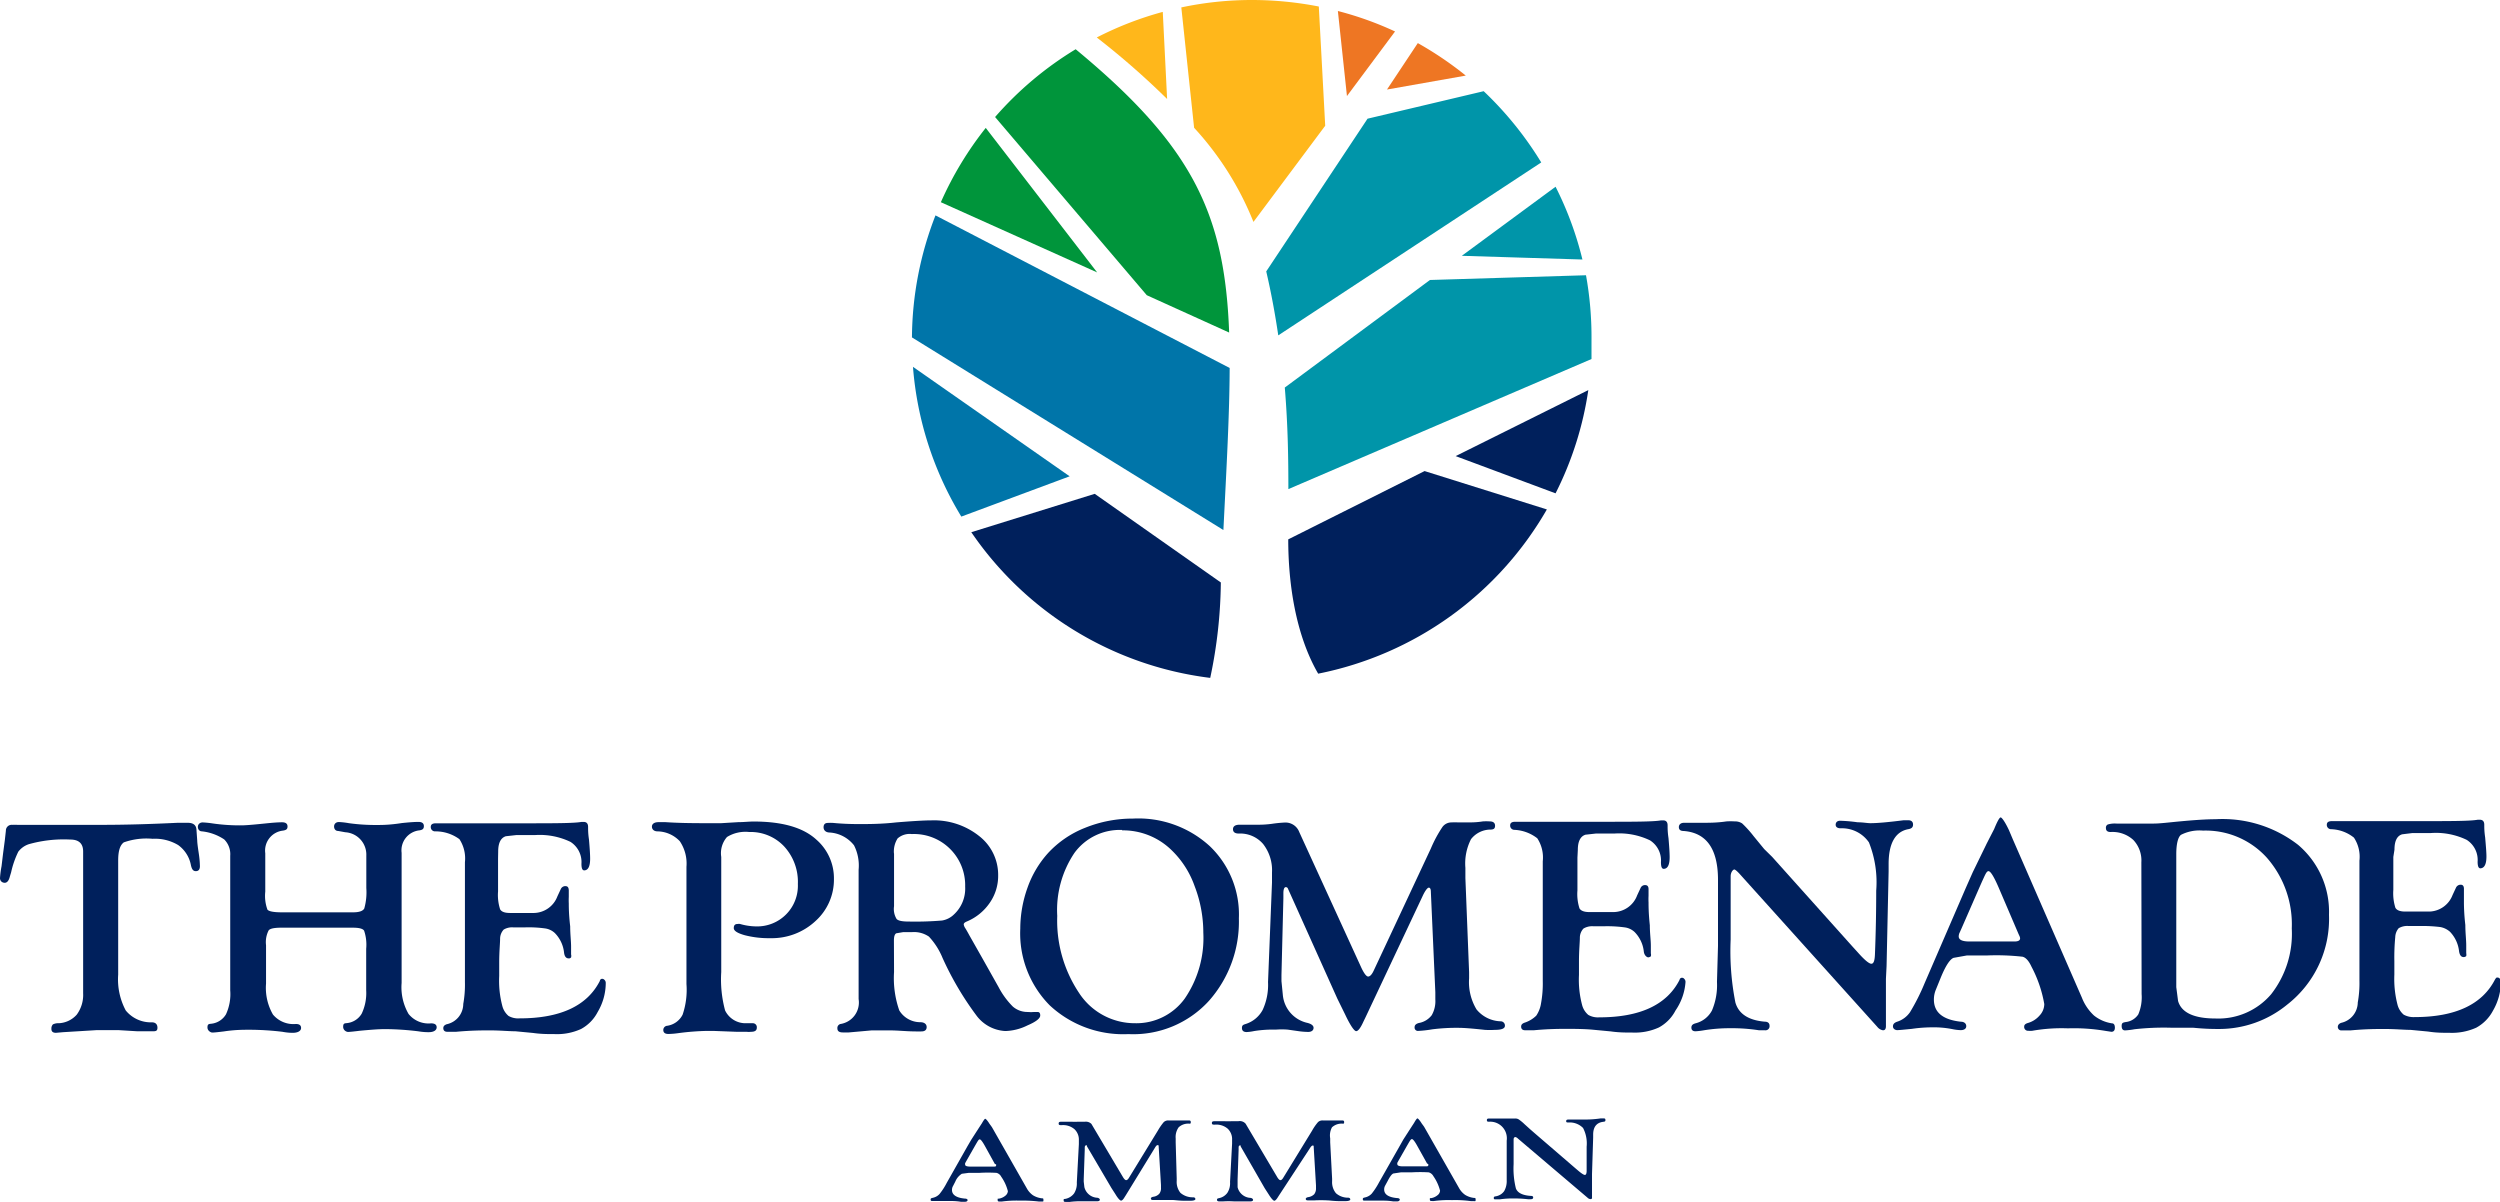 <svg xmlns="http://www.w3.org/2000/svg" viewBox="0 0 195.46 93.94"><defs><style>.cls-1{fill:#00205c;}.cls-2{fill:#ee7623;}.cls-3{fill:#0095a9;}.cls-4{fill:#0075a9;}.cls-5{fill:#00953b;}.cls-6{fill:#ffb71b;}</style></defs><g id="Layer_2" data-name="Layer 2"><g id="Layer_1-2" data-name="Layer 1"><path class="cls-1" d="M9.24,67.27V76.2A5.16,5.16,0,0,0,9.83,79a2.53,2.53,0,0,0,2.05.93c.28,0,.43.16.43.42s-.13.28-.37.28h-.3l-.89,0-1.48-.09H8.8c-.46,0-.87,0-1.24,0l-2.62.16-.57.05c-.24,0-.36-.11-.35-.32a.45.45,0,0,1,.12-.34A.94.94,0,0,1,4.6,80,2,2,0,0,0,6,79.33a2.6,2.6,0,0,0,.5-1.67V66.57c0-.62-.34-.93-1-.93A10.08,10.08,0,0,0,2.26,66a1.71,1.71,0,0,0-.83.59A7.11,7.11,0,0,0,.87,68.2l-.1.33c-.08.33-.22.49-.4.49S0,68.9,0,68.65a7.5,7.5,0,0,1,.12-.92l.12-1,.14-1.06.08-.72a.45.45,0,0,1,.5-.46,3.54,3.54,0,0,1,.4,0q.46,0,1.32,0l2.42,0,2.88,0c1.85,0,3.82-.06,5.9-.16l.8,0c.43,0,.66.18.68.54l.06.85q0,.21.12,1a7.55,7.55,0,0,1,.09,1c0,.26-.11.39-.32.39s-.31-.15-.38-.45a2.5,2.5,0,0,0-1-1.59,3.53,3.53,0,0,0-2-.49,5.28,5.28,0,0,0-2.25.28C9.38,66.08,9.24,66.54,9.24,67.27Z"/><path class="cls-1" d="M27.59,72.53H22c-.56,0-.9.07-1,.22a2,2,0,0,0-.2,1.15v3a4.18,4.18,0,0,0,.54,2.42,2.09,2.09,0,0,0,1.79.74c.27,0,.41.1.41.31s-.21.37-.62.38c-.14,0-.42,0-.84-.08a22,22,0,0,0-2.57-.16c-.49,0-1.15,0-2,.13-.48.06-.79.09-.91.09s-.38-.14-.38-.4.1-.27.29-.29a1.52,1.52,0,0,0,1.16-.74A3.77,3.77,0,0,0,18,77.43V66.91a1.63,1.63,0,0,0-.47-1.28A3.86,3.86,0,0,0,15.8,65c-.22,0-.33-.17-.33-.35s.13-.35.38-.35a7.68,7.68,0,0,1,.78.08,14.81,14.81,0,0,0,2.26.15c.29,0,.91-.05,1.87-.15q.85-.09,1.29-.09c.29,0,.43.11.43.33s-.12.28-.35.32a1.57,1.57,0,0,0-1.39,1.77v3a3.14,3.14,0,0,0,.17,1.41c.12.14.5.21,1.15.21h5.53c.49,0,.78-.1.89-.3a4.65,4.65,0,0,0,.16-1.6V66.9A1.75,1.75,0,0,0,27,65.07l-.55-.1c-.22,0-.33-.16-.33-.35s.13-.35.38-.35a6.06,6.06,0,0,1,.78.09,15.25,15.25,0,0,0,2.27.14c.3,0,.92,0,1.87-.15q.86-.09,1.29-.09c.29,0,.43.11.43.33s-.11.29-.34.33a1.57,1.57,0,0,0-1.4,1.76V76.85a4.18,4.18,0,0,0,.54,2.42,2,2,0,0,0,1.76.74c.29,0,.44.1.44.31s-.2.38-.62.38c-.14,0-.41,0-.83-.07a22.26,22.26,0,0,0-2.57-.17c-.5,0-1.15.05-2,.13-.48.06-.78.09-.91.09s-.38-.13-.38-.4.1-.27.3-.29a1.52,1.52,0,0,0,1.15-.74,3.77,3.77,0,0,0,.35-1.83V74.18a3.44,3.44,0,0,0-.16-1.41C28.38,72.61,28.08,72.53,27.59,72.53Z"/><path class="cls-1" d="M38.94,67.12v2.57a3.65,3.65,0,0,0,.16,1.4c.11.2.37.29.78.29h1.88a2,2,0,0,0,1.82-1.3l.27-.58a.39.39,0,0,1,.35-.22c.18,0,.26.1.27.32,0,.06,0,.24,0,.52a5.17,5.17,0,0,0,0,.52c0,.26,0,.85.11,1.79,0,.61.07,1.14.07,1.59v.6a.43.43,0,0,1,0,.23.2.2,0,0,1-.19.08c-.19,0-.32-.13-.36-.45a2.56,2.56,0,0,0-.72-1.53,1.39,1.39,0,0,0-.75-.36,9.26,9.26,0,0,0-1.66-.08h-.81a1.25,1.25,0,0,0-.78.17,1.06,1.06,0,0,0-.28.69c0,.4-.07,1-.07,1.87v1.07a7.68,7.68,0,0,0,.26,2.4,1.52,1.52,0,0,0,.47.72,1.51,1.51,0,0,0,.85.19q4.8,0,6.29-2.93c0-.1.1-.15.14-.16a.25.25,0,0,1,.22.08.33.33,0,0,1,.1.25,4.47,4.47,0,0,1-.63,2.26,3.15,3.15,0,0,1-1.3,1.33,4.51,4.51,0,0,1-2.07.4c-.51,0-1.07,0-1.69-.09l-1.37-.13c-.51,0-1.19-.07-2-.07-.58,0-1.46,0-2.64.11l-.69,0c-.19,0-.3-.09-.31-.26s.08-.26.26-.33a1.63,1.63,0,0,0,1.3-1.59,8.48,8.48,0,0,0,.13-1.7V67.41a2.75,2.75,0,0,0-.43-1.8A3.15,3.15,0,0,0,34,65a.33.33,0,0,1-.32-.35c0-.19.13-.28.39-.28l.36,0H35l1.19,0,4.5,0c2.58,0,4.18,0,4.78-.11l.16,0c.23,0,.35.13.35.39s0,.51.07,1c.06.68.09,1.18.09,1.48,0,.6-.15.91-.46.92-.15,0-.22-.16-.22-.52a1.87,1.87,0,0,0-.86-1.71,5.56,5.56,0,0,0-2.78-.53H40.36l-.81.09q-.6.19-.6,1.2Z"/><path class="cls-1" d="M56.39,67v9a9.3,9.3,0,0,0,.3,3,1.77,1.77,0,0,0,1.65,1l.51,0a.31.31,0,0,1,.32.35c0,.22-.15.32-.45.32a1.59,1.59,0,0,1-.35,0q-.37,0-.78,0l-1.84-.07H55.3a19.89,19.89,0,0,0-2.3.18,6.15,6.15,0,0,1-.74.06c-.26,0-.39-.1-.4-.29a.33.33,0,0,1,.3-.35,1.61,1.61,0,0,0,1.21-.87,6.05,6.05,0,0,0,.3-2.4V67.77a3.12,3.12,0,0,0-.52-2A2.45,2.45,0,0,0,51.41,65c-.29,0-.44-.17-.44-.37s.17-.35.51-.35l.56,0c.87.06,1.88.08,3,.08.55,0,1,0,1.35,0l1.32-.08c.44,0,.85-.05,1.21-.05q3.36,0,4.9,1.41a4,4,0,0,1,1.38,3.08A4.35,4.35,0,0,1,63.77,72a5,5,0,0,1-3.54,1.35,7.48,7.48,0,0,1-2-.23c-.57-.16-.86-.34-.86-.56s.1-.32.3-.32a.58.58,0,0,1,.19,0,4.7,4.7,0,0,0,1.26.19,3.18,3.18,0,0,0,3.26-3.31,4.09,4.09,0,0,0-1.06-2.93,3.59,3.59,0,0,0-2.74-1.14,2.74,2.74,0,0,0-1.74.39A1.92,1.92,0,0,0,56.39,67Z"/><path class="cls-1" d="M69.9,76a7.63,7.63,0,0,0,.41,3,1.92,1.92,0,0,0,1.64.92c.33,0,.5.16.5.38s-.14.34-.4.34a4.31,4.31,0,0,1-.49,0c-.68,0-1.34-.08-2-.08s-1,0-1.41,0l-1,.09-.79.07-.46,0c-.29,0-.43-.1-.43-.32a.32.32,0,0,1,.24-.34,1.7,1.7,0,0,0,1.42-1.95V68a3.49,3.49,0,0,0-.36-1.91,2.63,2.63,0,0,0-1.89-1c-.33,0-.49-.19-.49-.41s.11-.34.33-.34a3,3,0,0,1,.43,0c.61.06,1.27.09,2,.09s1.77,0,2.91-.13c1.33-.11,2.25-.16,2.76-.16a5.67,5.67,0,0,1,3.74,1.23,3.84,3.84,0,0,1,1.48,3.09,3.68,3.68,0,0,1-.66,2.13,4.07,4.07,0,0,1-1.8,1.46c-.16.07-.24.14-.23.24a.71.71,0,0,0,.12.28c.07.11.18.3.32.56l1.06,1.87,1.22,2.17a6.27,6.27,0,0,0,1.12,1.53,1.74,1.74,0,0,0,1.16.42,2.76,2.76,0,0,0,.51,0l.26,0q.21,0,.21.27c0,.23-.32.49-1,.78a4.12,4.12,0,0,1-1.72.44,3,3,0,0,1-2.25-1.19,24.09,24.09,0,0,1-2.67-4.53,5.5,5.5,0,0,0-1.06-1.66,2.06,2.06,0,0,0-1.35-.35H70.6l-.53.09c-.12.07-.18.25-.18.57Zm0-9.25v4.1a1.5,1.5,0,0,0,.2,1c.13.14.44.2.93.2a25.15,25.15,0,0,0,2.62-.08,1.74,1.74,0,0,0,.94-.48,2.75,2.75,0,0,0,.87-2.16,4,4,0,0,0-1.17-2.95,4,4,0,0,0-3-1.17,1.43,1.43,0,0,0-1.11.34A1.9,1.9,0,0,0,69.89,66.7Z"/><path class="cls-1" d="M88.58,64a8.28,8.28,0,0,1,6,2.15,7.39,7.39,0,0,1,2.28,5.65,9.33,9.33,0,0,1-2.34,6.45,8,8,0,0,1-6.3,2.6,8.42,8.42,0,0,1-6.15-2.25,8,8,0,0,1-2.3-6,9.54,9.54,0,0,1,.57-3.21,8,8,0,0,1,1.58-2.67,7.85,7.85,0,0,1,2.92-2A9.91,9.91,0,0,1,88.58,64Zm-.85.89A4.39,4.39,0,0,0,84,66.69a8,8,0,0,0-1.34,4.92,10.17,10.17,0,0,0,1.69,6A5.2,5.2,0,0,0,88.74,80a4.67,4.67,0,0,0,3.89-1.93,8.38,8.38,0,0,0,1.45-5.16,10.11,10.11,0,0,0-.68-3.63,7.26,7.26,0,0,0-1.8-2.81A5.44,5.44,0,0,0,87.73,64.92Z"/><path class="cls-1" d="M101.58,65.05l4.86,10.62c.22.46.4.69.54.68s.29-.17.43-.48l4.46-9.53a9.9,9.9,0,0,1,.91-1.69.87.87,0,0,1,.71-.35,4.39,4.39,0,0,1,.52,0q.34,0,.72,0c.32,0,.72,0,1.2-.08a4.51,4.51,0,0,1,.54,0c.28,0,.42.12.42.34s-.11.29-.32.3a1.94,1.94,0,0,0-1.56.75,4.17,4.17,0,0,0-.44,2.24v.8l.29,7.37v.48a4.13,4.13,0,0,0,.58,2.42,2.53,2.53,0,0,0,1.89.93.33.33,0,0,1,.33.35c0,.22-.27.32-.8.32a6.67,6.67,0,0,1-.76,0c-1-.11-1.66-.16-2.06-.16a15,15,0,0,0-2.08.12,8.56,8.56,0,0,1-1.07.12.26.26,0,0,1-.29-.3c0-.15.11-.26.34-.32a1.6,1.6,0,0,0,1-.61,2.2,2.2,0,0,0,.28-1.23c0-.26,0-.45,0-.56l-.35-7.86c0-.21-.06-.32-.16-.32s-.28.22-.48.65l-4.46,9.47-.17.35c-.22.49-.41.74-.56.75s-.46-.43-.87-1.3l-.61-1.24-3.8-8.46-.08-.18a.18.18,0,0,0-.15-.08c-.12,0-.19.16-.19.49v.38l-.15,6v.48l.11,1.11a2.46,2.46,0,0,0,1.86,2.14c.36.08.54.22.54.4s-.14.32-.42.32a5.74,5.74,0,0,1-.76-.06l-.84-.12a5.94,5.94,0,0,0-.93,0,9.41,9.41,0,0,0-1.69.11,3.58,3.58,0,0,1-.59.08c-.25,0-.37-.11-.37-.32s.1-.25.29-.31a2.29,2.29,0,0,0,1.33-1.1,4.66,4.66,0,0,0,.42-2.18l.31-7.78,0-.79a3.33,3.33,0,0,0-.7-2.23,2.37,2.37,0,0,0-1.9-.81c-.3,0-.45-.12-.45-.34s.17-.35.51-.35h.27l.68,0h.49a7.78,7.78,0,0,0,1.09-.07,10.1,10.1,0,0,1,1-.1A1.15,1.15,0,0,1,101.58,65.05Z"/><path class="cls-1" d="M123.33,67.05v2.57a3.65,3.65,0,0,0,.16,1.4c.11.19.37.29.78.29h1.88A2,2,0,0,0,128,70l.27-.58a.37.37,0,0,1,.35-.22c.18,0,.27.1.27.32,0,.06,0,.23,0,.52a5.17,5.17,0,0,0,0,.52c0,.26,0,.85.1,1.78,0,.61.08,1.15.08,1.6v.6a.43.43,0,0,1,0,.23s-.09.07-.19.08-.32-.13-.36-.45a2.56,2.56,0,0,0-.72-1.53,1.39,1.39,0,0,0-.75-.36,10.06,10.06,0,0,0-1.67-.09h-.8a1.31,1.31,0,0,0-.78.18,1.06,1.06,0,0,0-.28.69c0,.39-.07,1-.07,1.87v1.07a7.68,7.68,0,0,0,.26,2.4,1.52,1.52,0,0,0,.47.72,1.51,1.51,0,0,0,.85.19q4.8,0,6.29-2.94c0-.09.1-.14.14-.15a.22.22,0,0,1,.22.08.33.33,0,0,1,.1.25A4.47,4.47,0,0,1,131,79a3.15,3.15,0,0,1-1.3,1.33,4.51,4.51,0,0,1-2.07.4c-.51,0-1.07,0-1.69-.09l-1.37-.13c-.51-.05-1.19-.07-2-.07-.58,0-1.46,0-2.64.11l-.69,0c-.19,0-.3-.09-.31-.26s.08-.26.26-.33a2.35,2.35,0,0,0,.92-.55,2.38,2.38,0,0,0,.38-1,8.48,8.48,0,0,0,.13-1.7V67.34a2.75,2.75,0,0,0-.43-1.8,3.15,3.15,0,0,0-1.8-.66.33.33,0,0,1-.32-.35c0-.19.13-.28.39-.28l.36,0,.58,0,1.2,0,4.49,0c2.58,0,4.18,0,4.78-.11l.16,0c.23,0,.35.13.35.39s0,.51.07,1c.06.68.09,1.18.09,1.48,0,.6-.15.91-.46.92-.15,0-.22-.16-.22-.52a1.86,1.86,0,0,0-.86-1.71,5.56,5.56,0,0,0-2.78-.53h-1.45l-.81.09q-.6.19-.6,1.2Z"/><path class="cls-1" d="M138.56,67l6.27,7,.41.45c.53.6.89.9,1.07.9s.26-.24.28-.72c.07-1.74.1-3.41.1-5a8.41,8.41,0,0,0-.57-3.77,2.56,2.56,0,0,0-2.21-1.1c-.26,0-.39-.11-.39-.28s.11-.31.34-.31a12.29,12.29,0,0,1,1.38.12c.41,0,.75.07,1,.07.55,0,1.42-.08,2.6-.23l.35,0c.25,0,.38.12.38.34s-.13.32-.38.36c-1,.19-1.53,1.1-1.53,2.72v.58l-.16,7.4-.05,1v1.32l0,.9,0,1.48c0,.22-.08.33-.24.32a.7.7,0,0,1-.43-.26l-10.8-12c-.19-.2-.32-.31-.39-.31s-.28.18-.28.54l0,.34v4.59a20.72,20.72,0,0,0,.37,4.93q.39,1.34,2.31,1.5c.24,0,.36.13.36.31a.32.32,0,0,1-.37.36l-.46,0a13.65,13.65,0,0,0-2.21-.16,12.46,12.46,0,0,0-2.14.17,5.36,5.36,0,0,1-.61.07c-.21,0-.32-.1-.32-.29s.12-.28.35-.34a2,2,0,0,0,1.26-1,5.07,5.07,0,0,0,.39-2.23l.08-2.81V68.8q0-3.63-2.69-3.83c-.25,0-.37-.11-.37-.3s.13-.34.4-.34l.82,0h.5c.62,0,1.28,0,2-.11a5.73,5.73,0,0,1,.65,0,1,1,0,0,1,.58.16,8.66,8.66,0,0,1,.9,1l.82,1Z"/><path class="cls-1" d="M157.37,65.62,162.77,78a3.77,3.77,0,0,0,.95,1.4,2.94,2.94,0,0,0,1.41.61c.15,0,.22.14.22.34s-.09.32-.27.32l-.46-.07a14.76,14.76,0,0,0-2.94-.2,13,13,0,0,0-2.78.19,1.32,1.32,0,0,1-.31,0,.3.3,0,0,1-.33-.34c0-.11.08-.2.26-.26a1.89,1.89,0,0,0,.94-.59,1.32,1.32,0,0,0,.37-.9,9.84,9.84,0,0,0-1-2.92c-.21-.46-.45-.72-.7-.78a18.51,18.51,0,0,0-2.73-.1h-1.61l-1.06.19q-.44.19-1,1.56l-.37.91a2,2,0,0,0-.16.79c0,1,.69,1.57,2.09,1.73.3,0,.44.16.44.35s-.16.31-.43.31a3.42,3.42,0,0,1-.61-.07,7.52,7.52,0,0,0-1.4-.15c-.37,0-1,0-1.81.12-.61.06-1,.1-1.15.1s-.33-.1-.33-.29.11-.29.33-.37a1.93,1.93,0,0,0,1-.74,16.27,16.27,0,0,0,1.14-2.26l3.23-7.47.54-1.22,1.1-2.26.57-1.11v0c.25-.61.42-.91.51-.91s.34.34.65,1Zm.45,7.41-1.55-3.62c-.37-.86-.64-1.3-.8-1.3s-.26.28-.52.84l-.22.5-1.38,3.16-.13.29a.68.68,0,0,0-.08.31c0,.27.28.4.85.4h3.5c.3,0,.45-.08.45-.25a.58.58,0,0,0-.06-.2Z"/><path class="cls-1" d="M167.42,67.42a2.33,2.33,0,0,0-.63-1.75,2.41,2.41,0,0,0-1.77-.62c-.25,0-.37-.1-.37-.31a.27.27,0,0,1,.15-.28,1.94,1.94,0,0,1,.68-.07l1.8,0,1.1,0c.5,0,1.18-.09,2.05-.17,1.17-.11,2.1-.17,2.79-.17a9.65,9.65,0,0,1,6.45,2,6.86,6.86,0,0,1,2.42,5.48,8.49,8.49,0,0,1-3.25,7,8.39,8.39,0,0,1-5.39,1.92c-.34,0-1,0-2-.1-.57,0-1.15,0-1.75,0a20.52,20.52,0,0,0-2.81.12,5.69,5.69,0,0,1-.74.09c-.18,0-.27-.11-.27-.35s.1-.26.3-.3a1.36,1.36,0,0,0,1-.6,3.41,3.41,0,0,0,.26-1.59Zm2.73-.64v10.4l.14,1.08c.26.91,1.24,1.37,2.93,1.37a5.42,5.42,0,0,0,4.35-1.9,7.68,7.68,0,0,0,1.61-5.14,7.9,7.9,0,0,0-1.94-5.52,6.45,6.45,0,0,0-5-2.13,3.16,3.16,0,0,0-1.72.33C170.28,65.45,170.15,66,170.15,66.78Z"/><path class="cls-1" d="M187.12,67v2.57a3.79,3.79,0,0,0,.16,1.4q.16.3.78.3h.36l.52,0h1a2,2,0,0,0,1.81-1.29l.27-.58a.4.4,0,0,1,.36-.23c.17,0,.26.1.26.32,0,.07,0,.24,0,.53s0,.38,0,.52,0,.85.11,1.78c0,.61.07,1.14.07,1.59v.61a.6.6,0,0,1,0,.23.31.31,0,0,1-.19.08c-.2,0-.32-.14-.37-.45a2.61,2.61,0,0,0-.71-1.53,1.55,1.55,0,0,0-.76-.37,11.63,11.63,0,0,0-1.66-.08h-.81a1.32,1.32,0,0,0-.78.17,1.12,1.12,0,0,0-.27.7,16.69,16.69,0,0,0-.07,1.87v1.06a8,8,0,0,0,.26,2.4,1.51,1.51,0,0,0,.47.73,1.6,1.6,0,0,0,.85.19c3.21,0,5.3-1,6.29-2.94.06-.09.1-.15.14-.15a.24.24,0,0,1,.22.07.35.35,0,0,1,.1.26,4.56,4.56,0,0,1-.62,2.26,3.23,3.23,0,0,1-1.31,1.33,4.65,4.65,0,0,1-2.07.4c-.51,0-1.07,0-1.69-.1l-1.37-.13c-.51,0-1.19-.07-2.05-.07-.58,0-1.46,0-2.63.11-.33,0-.56,0-.7,0a.27.27,0,0,1-.31-.27c0-.14.08-.25.26-.32a1.65,1.65,0,0,0,1.3-1.59,8.59,8.59,0,0,0,.13-1.71V67.29a2.71,2.71,0,0,0-.43-1.8,3,3,0,0,0-1.8-.66.33.33,0,0,1-.32-.35c0-.19.13-.28.39-.28l.36,0h.58l1.2,0,4.49,0c2.58,0,4.18,0,4.78-.11h.16c.23,0,.35.13.35.39s0,.51.07,1c.06.69.1,1.18.1,1.48,0,.61-.16.91-.47.93-.15,0-.22-.17-.22-.52a1.86,1.86,0,0,0-.86-1.71,5.56,5.56,0,0,0-2.78-.53h-1.45l-.81.1q-.6.18-.6,1.2Z"/><path class="cls-1" d="M77.55,88.12l2.73,4.79a1.6,1.6,0,0,0,.48.54,1.7,1.7,0,0,0,.71.24c.08,0,.11,0,.11.13s0,.12-.14.12l-.22,0a10.66,10.66,0,0,0-1.49-.07,8.54,8.54,0,0,0-1.4.07l-.16,0c-.11,0-.17,0-.17-.13s0-.08.13-.1a1.08,1.08,0,0,0,.48-.23.5.5,0,0,0,.19-.35A3.42,3.42,0,0,0,78.28,92a.59.59,0,0,0-.36-.3,11.19,11.19,0,0,0-1.37,0h-.82l-.53.07a1.31,1.31,0,0,0-.51.61l-.18.35a.6.6,0,0,0-.08.31c0,.38.35.61,1,.67.15,0,.23.06.22.13s-.08.12-.21.12l-.31,0a4.74,4.74,0,0,0-.71-.06c-.19,0-.49,0-.91,0l-.58,0c-.11,0-.17,0-.17-.11s.06-.11.17-.14a1,1,0,0,0,.52-.29,5.12,5.12,0,0,0,.57-.88l1.63-2.88.28-.48.56-.87.28-.43h0c.13-.23.22-.35.26-.35s.17.13.33.39ZM77.78,91,77,89.59c-.19-.34-.32-.51-.4-.51s-.14.11-.27.33l-.11.19-.7,1.23-.06.11a.24.24,0,0,0,0,.12c0,.1.14.15.43.15h1.76c.15,0,.23,0,.23-.09a.2.2,0,0,0,0-.08Z"/><path class="cls-1" d="M85.33,87.87,87.78,92c.11.19.2.27.27.27s.15-.07.22-.19l2.26-3.69a4.46,4.46,0,0,1,.45-.65.49.49,0,0,1,.36-.14l.26,0H92l.61,0,.28,0c.14,0,.21,0,.21.14s-.06.11-.16.11a1.09,1.09,0,0,0-.79.29,1.31,1.31,0,0,0-.23.87v.31L92,92.13v.19a1.36,1.36,0,0,0,.29.94,1.46,1.46,0,0,0,1,.35c.11,0,.17.06.17.14s-.14.13-.41.13l-.38,0c-.49,0-.84-.06-1-.06-.42,0-.77,0-1,0l-.54,0q-.15,0-.15-.12c0-.06.06-.1.17-.13a.77.77,0,0,0,.48-.23.69.69,0,0,0,.14-.48v-.21l-.18-3c0-.08,0-.12-.08-.12s-.14.08-.24.25l-2.25,3.67-.09.14c-.11.19-.21.28-.28.28s-.24-.16-.44-.5l-.31-.48-1.92-3.27,0-.07a.09.09,0,0,0-.07,0c-.06,0-.1.06-.1.18v.15l-.08,2.32v.18l.05.43a1.09,1.09,0,0,0,.94.83c.18,0,.27.09.27.16s-.07.12-.21.12l-.38,0-.43,0-.47,0a6,6,0,0,0-.85.05l-.3,0c-.12,0-.19,0-.19-.12s0-.1.15-.12a1.13,1.13,0,0,0,.67-.43,1.46,1.46,0,0,0,.21-.85l.16-3,0-.3a1.12,1.12,0,0,0-.35-.87,1.37,1.37,0,0,0-1-.31c-.15,0-.23,0-.23-.13s.09-.14.26-.14h.14l.34,0h.25a5.07,5.07,0,0,0,.55,0l.52,0A.62.62,0,0,1,85.33,87.87Z"/><path class="cls-1" d="M97.39,87.86,99.84,92c.11.19.2.27.27.27s.15-.07.22-.19l2.26-3.69a3.93,3.93,0,0,1,.45-.65.49.49,0,0,1,.36-.14l.27,0H104l.6,0,.28,0c.14,0,.21,0,.21.14s-.06.11-.16.11a1.09,1.09,0,0,0-.79.29A1.32,1.32,0,0,0,104,89v.31l.15,2.85v.19a1.36,1.36,0,0,0,.3.94,1.41,1.41,0,0,0,.95.35c.11,0,.17.06.17.14s-.14.13-.41.13l-.38,0c-.49,0-.84-.06-1-.06a10,10,0,0,0-1,0l-.54,0q-.15,0-.15-.12c0-.06.06-.1.17-.13a.83.83,0,0,0,.49-.23.74.74,0,0,0,.14-.48c0-.1,0-.17,0-.21l-.18-3c0-.08,0-.12-.07-.12s-.15.08-.25.25L100,93.46l-.09.14c-.11.18-.21.28-.28.28s-.23-.16-.44-.5l-.31-.48L97,89.63l0-.07a.08.08,0,0,0-.07,0q-.09,0-.09.18v.15l-.08,2.32v.18l0,.43a1.09,1.09,0,0,0,.94.83c.18,0,.27.09.27.16s-.07.12-.21.12l-.38,0-.43,0-.47,0a6.14,6.14,0,0,0-.85,0l-.3,0q-.18,0-.18-.12c0-.06,0-.1.14-.13a1.07,1.07,0,0,0,.67-.42,1.39,1.39,0,0,0,.21-.85l.16-3,0-.3a1.12,1.12,0,0,0-.35-.87,1.37,1.37,0,0,0-1-.31c-.15,0-.23,0-.23-.13s.09-.14.26-.14h.14l.34,0h.25a4.93,4.93,0,0,0,.55,0l.53,0A.6.6,0,0,1,97.39,87.86Z"/><path class="cls-1" d="M111.34,88.09l2.73,4.79a1.6,1.6,0,0,0,.48.54,1.7,1.7,0,0,0,.71.24c.08,0,.11,0,.11.13s0,.13-.14.12l-.22,0a9,9,0,0,0-1.49-.08,8.54,8.54,0,0,0-1.4.07.5.5,0,0,1-.16,0c-.11,0-.17,0-.17-.13s0-.08.13-.1a1.08,1.08,0,0,0,.48-.23.48.48,0,0,0,.19-.35,3.51,3.51,0,0,0-.52-1.13.62.62,0,0,0-.36-.3,11.19,11.19,0,0,0-1.37,0h-.82l-.53.08c-.15,0-.32.25-.5.6l-.19.35a.6.6,0,0,0-.08.31c0,.39.35.61,1,.67.15,0,.23.06.22.13s-.08.13-.21.13l-.31,0a4.74,4.74,0,0,0-.71-.06l-.91,0-.58,0c-.11,0-.17,0-.17-.11s.06-.11.17-.14a1,1,0,0,0,.52-.29,5.35,5.35,0,0,0,.57-.87l1.64-2.89.27-.48.56-.87.28-.43h0c.13-.23.22-.35.26-.35s.17.13.33.39Zm.23,2.87-.78-1.4c-.19-.34-.32-.5-.4-.5s-.14.1-.27.32l-.11.19-.7,1.23-.06.11a.24.24,0,0,0,0,.12c0,.1.14.16.43.16h1.76c.16,0,.23,0,.23-.09a.2.2,0,0,0,0-.08Z"/><path class="cls-1" d="M120,88.61l3.17,2.73.2.17c.27.23.45.35.54.35s.13-.1.14-.28c0-.68,0-1.32,0-1.93a2.61,2.61,0,0,0-.28-1.46,1.45,1.45,0,0,0-1.12-.43c-.13,0-.2,0-.2-.1s.06-.13.18-.13.37,0,.69,0l.52,0c.27,0,.71,0,1.31-.09h.18c.12,0,.19,0,.19.13s-.07.12-.19.14c-.52.07-.77.42-.77,1v.23l-.09,2.86,0,.4v.86l0,.57a.1.1,0,0,1-.12.12.33.33,0,0,1-.22-.1l-5.45-4.63a.43.43,0,0,0-.19-.12c-.1,0-.15.07-.15.2v1.92a6.43,6.43,0,0,0,.18,1.9c.14.35.53.54,1.17.58q.18,0,.18.12c0,.09-.06.14-.18.14a1.25,1.25,0,0,1-.24,0,9.41,9.41,0,0,0-1.11-.06,6.91,6.91,0,0,0-1.08.07l-.31,0c-.11,0-.16,0-.16-.11s.06-.11.17-.13a1,1,0,0,0,.64-.4,1.58,1.58,0,0,0,.2-.86l0-1.09v-2a1.3,1.3,0,0,0-1.36-1.48c-.12,0-.19,0-.19-.12s.07-.13.21-.13h.66c.32,0,.65,0,1,0l.33,0a.5.5,0,0,1,.29.07,3.48,3.48,0,0,1,.45.37l.42.38Z"/><path class="cls-2" d="M109.07,2.46A26.09,26.09,0,0,0,104.6.86l.71,6.65Z"/><path class="cls-2" d="M114.6,5.91a27.14,27.14,0,0,0-3.75-2.54L108.44,7Z"/><path class="cls-1" d="M121.62,38.57a26.35,26.35,0,0,0,2.56-8.07l-10.37,5.16Z"/><path class="cls-3" d="M123.72,20.29a26.36,26.36,0,0,0-2.1-5.69L114.29,20Z"/><path class="cls-4" d="M71.38,28.68a26.42,26.42,0,0,0,3.78,11.71l8.47-3.15Z"/><path class="cls-4" d="M96.14,28.77l-23-11.93a26.68,26.68,0,0,0-1.84,9.54L95.65,41.44C95.9,36.47,96.13,32.34,96.14,28.77Z"/><path class="cls-5" d="M77.07,10a26.76,26.76,0,0,0-3.51,5.81l12.22,5.49Z"/><path class="cls-1" d="M85.59,38.61l-9.65,3A26.56,26.56,0,0,0,94.62,53a37.35,37.35,0,0,0,.83-7.46Z"/><path class="cls-1" d="M100.72,42.17c0,3.37.55,7.41,2.34,10.5a26.61,26.61,0,0,0,17.88-12.84l-9.56-3Z"/><path class="cls-3" d="M99,21.22c.4,1.72.7,3.38.94,5l20.56-13.52A27.17,27.17,0,0,0,116,7.13l-9.08,2.15Z"/><path class="cls-6" d="M98,17.35l5.61-7.52L103.11.51A27.26,27.26,0,0,0,97.89,0a26.47,26.47,0,0,0-5.53.58l1,9.41A24,24,0,0,1,98,17.35Z"/><path class="cls-5" d="M96.1,26c-.34-9.27-2.85-14.59-12-22.15a26.69,26.69,0,0,0-6.3,5.3L89.66,23.08Z"/><path class="cls-6" d="M90.91.93a26.4,26.4,0,0,0-5.16,2,61.84,61.84,0,0,1,5.5,4.81Z"/><path class="cls-3" d="M124,21.52l-12.2.37L100.45,30.3c.25,3,.28,5.62.28,7.94l23.7-10.17c0-.49,0-1,0-1.48A27.24,27.24,0,0,0,124,21.52Z"/></g></g></svg>